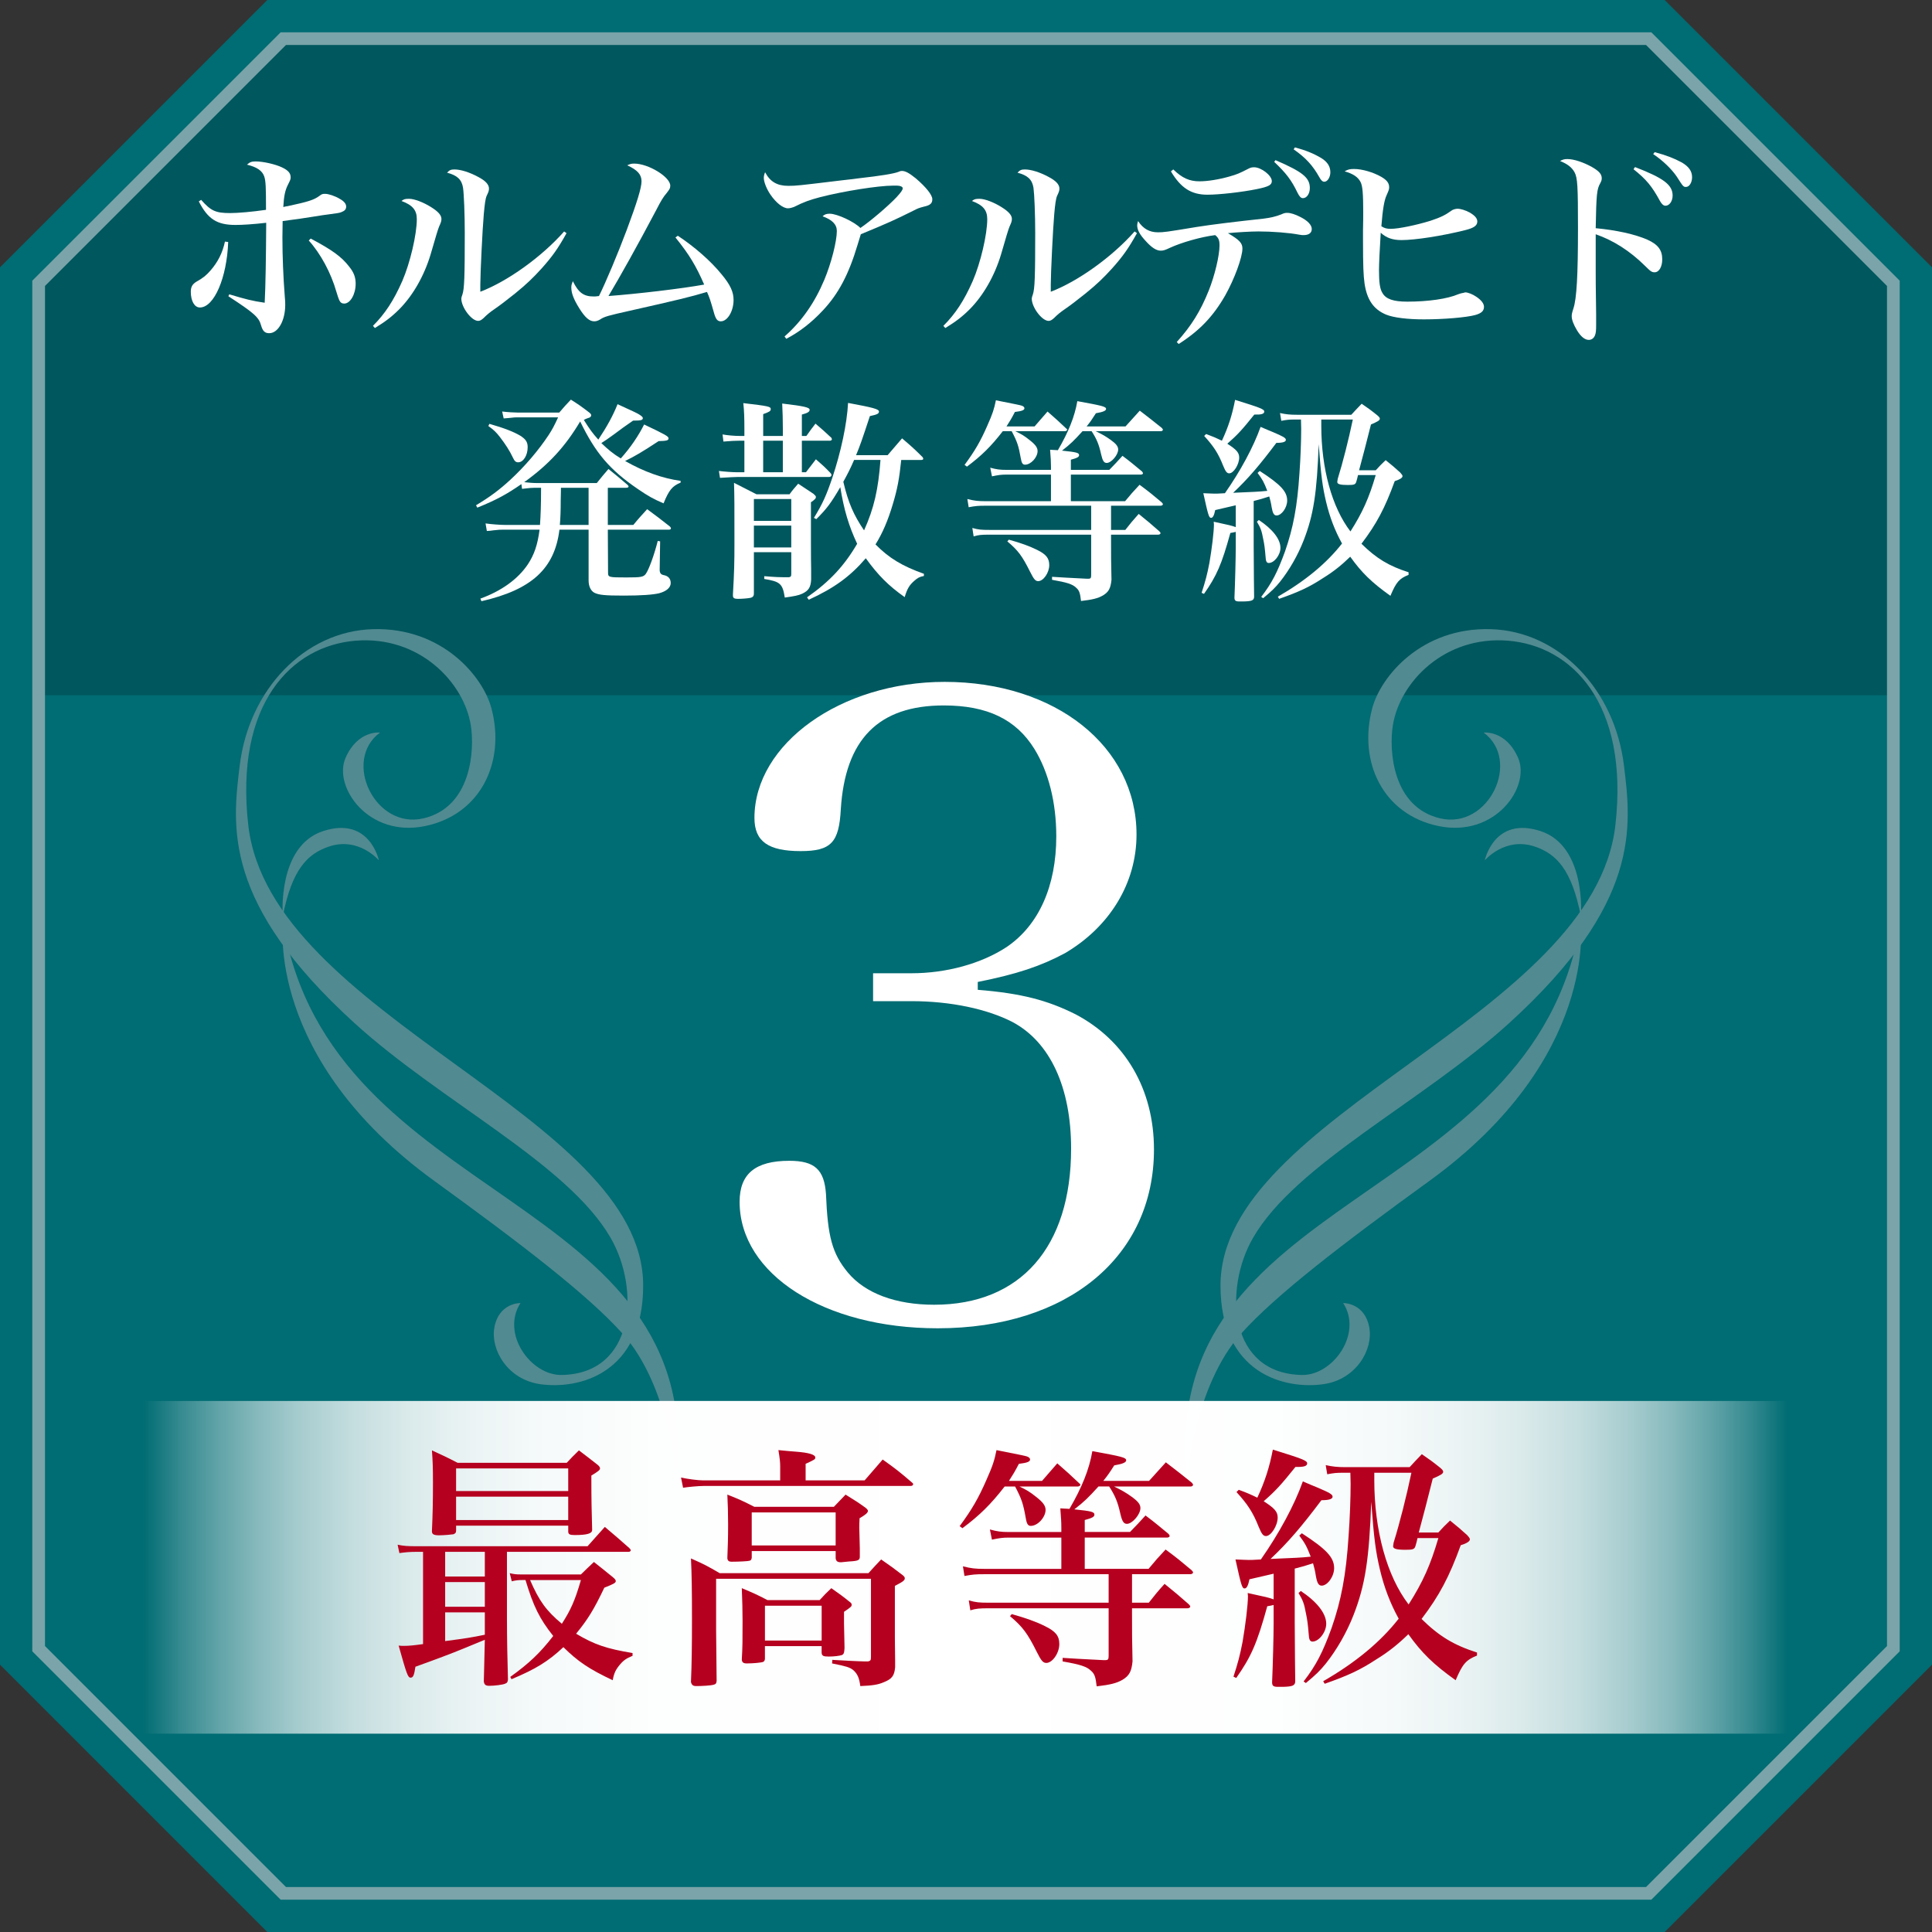 <?xml version="1.0" encoding="UTF-8"?>
<svg id="_レイヤー_2" data-name="レイヤー 2" xmlns="http://www.w3.org/2000/svg" xmlns:xlink="http://www.w3.org/1999/xlink" viewBox="0 0 152.004 152.004">
  <rect x="0" y="0" width="152.004" height="152.004" fill="#333333" stroke="none"/>
  <defs>
    <style>
      .cls-1 {
        fill: #00575e;
      }

      .cls-2 {
        fill: #006c73;
      }

      .cls-3 {
        fill: #fff;
      }

      .cls-4 {
        fill: #b6001f;
      }

      .cls-5 {
        fill: #518a91;
      }

      .cls-6 {
        fill: url(#_名称未設定グラデーション_63);
      }

      .cls-7 {
        fill: none;
        stroke: #7aa4a9;
        stroke-miterlimit: 10;
      }
    </style>
    <linearGradient id="_名称未設定グラデーション_63" data-name="名称未設定グラデーション 63" x1="11.215" y1="123.312" x2="140.684" y2="123.312" gradientUnits="userSpaceOnUse">
      <stop offset="0" stop-color="#fff" stop-opacity="0"/>
      <stop offset=".004" stop-color="#fff" stop-opacity=".036"/>
      <stop offset=".024" stop-color="#fff" stop-opacity=".216"/>
      <stop offset=".047" stop-color="#fff" stop-opacity=".385"/>
      <stop offset=".071" stop-color="#fff" stop-opacity=".533"/>
      <stop offset=".097" stop-color="#fff" stop-opacity=".66"/>
      <stop offset=".127" stop-color="#fff" stop-opacity=".767"/>
      <stop offset=".16" stop-color="#fff" stop-opacity=".853"/>
      <stop offset=".199" stop-color="#fff" stop-opacity=".92"/>
      <stop offset=".246" stop-color="#fff" stop-opacity=".966"/>
      <stop offset=".314" stop-color="#fff" stop-opacity=".993"/>
      <stop offset=".5" stop-color="#fff"/>
      <stop offset=".686" stop-color="#fff" stop-opacity=".993"/>
      <stop offset=".753" stop-color="#fff" stop-opacity=".966"/>
      <stop offset=".801" stop-color="#fff" stop-opacity=".92"/>
      <stop offset=".84" stop-color="#fff" stop-opacity=".853"/>
      <stop offset=".873" stop-color="#fff" stop-opacity=".767"/>
      <stop offset=".902" stop-color="#fff" stop-opacity=".66"/>
      <stop offset=".929" stop-color="#fff" stop-opacity=".533"/>
      <stop offset=".953" stop-color="#fff" stop-opacity=".385"/>
      <stop offset=".976" stop-color="#fff" stop-opacity=".216"/>
      <stop offset=".996" stop-color="#fff" stop-opacity=".036"/>
      <stop offset="1" stop-color="#fff" stop-opacity="0"/>
    </linearGradient>
  </defs>
  <g id="word">
    <g>
      <polygon class="cls-2" points="21.032 0 0 21.032 0 130.972 21.032 152.004 130.972 152.004 152.004 130.972 152.004 21.032 130.972 0 21.032 0"/>
      <polygon class="cls-1" points="148.964 54.699 3.04 54.699 3.04 22.291 22.291 3.04 129.713 3.04 148.964 22.291 148.964 54.699"/>
      <path class="cls-3" d="m76.927,77.876c3.432.274,5.491.824,7.687,1.922,3.912,2.059,6.177,5.902,6.177,10.638,0,8.442-6.795,14.07-17.021,14.07-8.922,0-15.58-4.255-15.58-9.952,0-2.196,1.235-3.226,3.912-3.226,1.991,0,2.746.687,2.883,2.608.137,3.363.48,4.667,1.716,6.177,1.373,1.647,3.775,2.54,6.795,2.54,6.794,0,10.775-4.53,10.775-12.285,0-4.805-1.647-8.374-4.599-9.952-1.99-1.029-4.873-1.647-7.961-1.647h-3.02v-2.196h3.02c2.746,0,5.491-.755,7.481-2.059,2.54-1.716,3.913-4.805,3.913-8.717,0-2.677-.618-5.079-1.716-6.863-1.441-2.333-3.706-3.432-7.138-3.432-5.147,0-7.756,2.677-8.099,8.167-.138,2.608-.755,3.294-3.157,3.294-2.54,0-3.638-.755-3.638-2.608,0-5.833,6.795-10.707,14.962-10.707,8.716,0,15.099,5.079,15.099,12.011,0,3.844-2.127,7.275-5.628,9.334-1.922,1.029-3.775,1.647-6.863,2.265v.618Z"/>
      <g>
        <g>
          <path class="cls-5" d="m105.675,102.52s1.695-.045,2.057,1.921c.321,1.747-1.038,4.082-3.571,4.457-3.074.455-8.137-.818-8.137-7.757,0-13.442,29.371-21.12,31.072-36.241,1.075-9.556-3.427-14.087-8.446-14.492-5.019-.405-8.522,3.281-9.064,6.656-.309,1.92-.065,6.444,3.737,7.324,3.802.879,6.389-4.551,3.406-6.751,0,0,1.741-.219,2.712,1.989.995,2.26-1.778,6.299-6.269,5.365-4.363-.908-6.329-5.033-5.214-9.252.669-2.53,3.888-6.389,9.313-6.239,5.425.151,9.765,4.792,10.493,10.699.597,4.847,1.351,10.865-9.046,20.313-6.836,6.212-16.757,11.031-20.132,16.877-2.341,4.056-1.899,10.699,3.858,10.789,2.411.038,4.792-3.24,3.232-5.658Z"/>
          <path class="cls-5" d="m93.4,116.308c-2.411-22.604,27.245-21.277,30.953-43.723,0,0,1.453,10.657-11.905,20.335-6.865,4.974-12.039,8.941-14.777,11.98-3.707,4.114-4.27,11.408-4.27,11.408Z"/>
          <path class="cls-5" d="m124.382,72.096s.459-5.539-3.195-6.716c-3.653-1.176-4.37,2.315-4.37,2.315,0,0,1.581-1.888,3.948-1.085,1.688.573,2.893,1.808,3.616,5.485Z"/>
        </g>
        <g>
          <path class="cls-5" d="m40.953,102.52s-1.695-.045-2.057,1.921c-.321,1.747,1.038,4.082,3.571,4.457,3.074.455,8.137-.818,8.137-7.757,0-13.442-29.371-21.12-31.072-36.241-1.075-9.556,3.427-14.087,8.446-14.492,5.019-.405,8.522,3.281,9.064,6.656.309,1.92.065,6.444-3.737,7.324-3.802.879-6.389-4.551-3.406-6.751,0,0-1.741-.219-2.712,1.989-.995,2.26,1.778,6.299,6.269,5.365,4.363-.908,6.329-5.033,5.214-9.252-.669-2.53-3.888-6.389-9.313-6.239-5.425.151-9.765,4.792-10.493,10.699-.597,4.847-1.351,10.865,9.046,20.313,6.836,6.212,16.757,11.031,20.132,16.877,2.341,4.056,1.899,10.699-3.858,10.789-2.411.038-4.792-3.24-3.232-5.658Z"/>
          <path class="cls-5" d="m53.228,116.308c2.411-22.604-27.245-21.277-30.953-43.723,0,0-1.453,10.657,11.905,20.335,6.865,4.974,12.039,8.941,14.777,11.98,3.707,4.114,4.27,11.408,4.27,11.408Z"/>
          <path class="cls-5" d="m22.246,72.096s-.459-5.539,3.195-6.716c3.653-1.176,4.37,2.315,4.37,2.315,0,0-1.581-1.888-3.948-1.085-1.688.573-2.893,1.808-3.616,5.485Z"/>
        </g>
      </g>
      <g>
        <rect class="cls-6" x="11.215" y="110.223" width="129.469" height="26.178"/>
        <g>
          <path class="cls-4" d="m33.283,122.093h-.48c-.561,0-.98.04-1.38.1l-.14-.66c.48.1.76.12,1.521.12h13.423q.7-.78,1.36-1.521,1.02.86,1.92,1.66c.08.08.12.14.12.18,0,.06-.08.12-.14.12h-9.602v5.321c0,1.48.04,3.38.08,4.721-.02.2-.06.28-.24.34-.18.08-.84.16-1.22.16-.3,0-.4-.08-.44-.34.04-1.92.08-3.021.08-3.281q-.68.28-1.7.7-1.36.56-3.761,1.42c-.1.68-.18.86-.38.86-.22,0-.32-.32-.94-2.521.18.02.3.02.42.02.4,0,.78-.04,1.5-.14v-7.262Zm2.601-1.66c0,.16-.06.22-.22.28-.1.02-.74.08-1.12.08-.4,0-.56-.08-.56-.3v-.06c.06-1.36.08-2.281.08-3.801,0-1.241-.02-1.641-.08-2.521.86.4,1.14.521,2.021.98h8.582c.4-.42.52-.56.96-.98.64.48.86.66,1.48,1.141.14.12.18.2.18.28,0,.12-.12.22-.68.56,0,2.121.02,2.541.06,4.221v.06c0,.28-.38.4-1.38.4-.38,0-.5-.06-.5-.28v-.46h-8.822v.4Zm-.86,3.601h3.121v-1.94h-3.121v1.94Zm0,2.38h3.121v-1.94h-3.121v1.94Zm0,2.701c1.681-.22,2.061-.28,3.121-.5v-1.76h-3.121v2.26Zm9.682-13.583h-8.822v1.78h8.822v-1.78Zm-8.822,2.221v1.84h8.822v-1.84h-8.822Zm13.883,12.522c-.48.2-.7.34-1,.7-.32.38-.46.66-.56,1.22-1.861-.88-2.721-1.46-3.881-2.601-1.22,1.14-2.181,1.721-4.081,2.521l-.1-.18c1.48-1.061,2.36-1.9,3.381-3.221-1.08-1.36-1.561-2.341-2.181-4.401h-.3c-.24,0-.48.02-.78.1l-.16-.64c.36.08.46.1.94.1h4.661c.44-.44.581-.56,1.021-.98.66.52.86.68,1.52,1.22.14.12.2.2.2.28,0,.14-.14.22-.9.521-.82,1.72-1.3,2.5-2.221,3.621,1.44.86,2.4,1.18,4.441,1.521v.22Zm-8.062-5.961c.72,1.66,1.28,2.42,2.5,3.44.72-1.12,1.04-1.86,1.5-3.44h-4Z"/>
          <path class="cls-4" d="m68.026,116.472l1.42-1.641c1.04.74,1.34.98,2.32,1.82.06.04.08.1.08.12,0,.08-.08.14-.2.14h-16.323c-.38,0-1.22.08-1.581.14l-.16-.8c.54.12,1.36.22,1.7.22h6.101v-1.101c0-.28-.02-.56-.14-1.28.6.06,1.06.1,1.34.12,1.081.08,1.561.24,1.561.46,0,.14-.02.16-.76.5v1.3h4.641Zm.3,7.301c.42-.46.541-.6,1-1.08.78.54,1,.7,1.7,1.24.12.1.16.16.16.24,0,.16-.12.26-.78.6v4.141l.02,1.741v.52c-.06.66-.24.92-.9,1.18-.46.2-.9.26-1.841.3-.08-.66-.24-.98-.56-1.261-.28-.22-.56-.3-1.66-.52l.02-.28c.64.04,2.161.12,2.48.12h.34c.18-.04.22-.1.22-.34v-6.161h-12.183v4.081c0,.14.02,2.5.04,3.961-.02.2-.08.26-.26.3-.2.06-.9.1-1.34.1-.26,0-.36-.08-.42-.32.06-1.38.08-2.9.08-4.921,0-2.281-.02-3.621-.08-4.801,1.041.46,1.34.62,2.261,1.16h11.702Zm-2.72-5.221c.38-.4.5-.521.92-.96.7.44.92.56,1.581,1.04.12.1.18.18.18.24,0,.14-.18.3-.66.58-.02.36-.02.54-.02.8q0,.14.04,1.58v.64c0,.28-.12.34-.84.38-.3.04-.52.04-.6.06h-.08c-.24,0-.36-.1-.38-.32v-.56h-6.602v.52c-.02.16-.06.2-.16.24s-.84.08-1.44.08c-.2,0-.3-.08-.32-.28.04-1.04.06-1.52.06-2.661,0-.96-.02-1.46-.06-2.34.96.38,1.26.52,2.121.96h6.261Zm-1.121,7.341c.38-.42.5-.54.92-.94.68.48.88.62,1.5,1.12.08.06.1.12.1.18,0,.14-.02.16-.601.56v.9l.04,1.88c0,.08,0,.14-.02.3-.02.18-.06.26-.18.32-.18.06-.6.12-1.041.12-.44,0-.54-.06-.56-.3v-.521h-4.461v1.021c-.02.12-.06.18-.14.22-.14.06-.8.12-1.28.12-.28,0-.38-.08-.4-.3.06-1.041.06-1.46.06-3.061q0-1.101-.06-2.561c.9.38,1.18.5,2.021.94h4.101Zm-5.341-4.301h6.602v-2.601h-6.602v2.601Zm1.04,7.481h4.461v-2.741h-4.461v2.741Z"/>
          <path class="cls-4" d="m81.984,116.512q.62-.7,1.2-1.38c.78.68,1,.88,1.74,1.58.06.04.08.08.08.1,0,.06-.1.14-.2.14h-4.601c.58.28.82.42,1.32.82.54.42.74.7.74,1.02,0,.58-.62,1.26-1.16,1.26-.22,0-.32-.14-.4-.62-.2-1.12-.32-1.5-.84-2.48h-.82c-1.1,1.42-1.98,2.28-3.321,3.281l-.22-.16c.96-1.3,1.48-2.2,2.1-3.621.5-1.12.64-1.561.8-2.361,2.121.42,2.201.44,2.4.5.16.06.24.14.24.24,0,.16-.2.26-.88.34-.32.62-.46.84-.78,1.34h2.601Zm6.921,4.021c.54-.56.72-.74,1.22-1.3.8.601,1.02.8,1.8,1.44.06.06.1.14.1.18,0,.06-.1.12-.2.12h-6.481v2.46h5.021c.561-.68.74-.88,1.34-1.521.92.68,1.18.9,2.041,1.621.08.08.12.14.12.18,0,.08-.1.14-.22.14h-4.581v2.241h1.32c.521-.66.68-.86,1.24-1.48.84.68,1.081.88,1.9,1.601.08.08.12.14.12.18,0,.08-.1.14-.22.14h-4.361v.46c0,1.4,0,2.141.04,3.721-.08.8-.26,1.12-.78,1.44-.48.28-1.0.4-2.041.52-.08-.72-.16-.98-.44-1.22-.34-.34-.86-.5-2.24-.74v-.28c.54.04,1.64.1,3.241.18h.12c.2,0,.26-.06.26-.32v-3.761h-9.422c-.74,0-1,.02-1.46.16l-.12-.78c.58.16.82.18,1.58.18h9.422v-2.241h-9.782c-.68,0-.92.02-1.561.14l-.12-.76c.64.16.96.2,1.681.2h6.061v-2.46h-4.161c-.46,0-.72.04-1.3.16l-.16-.8c.58.16.9.2,1.46.2h4.161v-.34c0-.42-.02-.76-.08-1.521.36.02.38.02.72.04.98-1.68,1.561-3.121,1.8-4.541,2.301.42,2.661.5,2.661.72,0,.16-.24.28-.94.4-.38.6-.521.8-.86,1.22h3.601q.72-.8,1.32-1.46c.9.7,1.18.9,2.041,1.6.06.08.1.12.1.16,0,.08-.08.14-.18.14h-6.041c.62.3.9.46,1.38.8.5.36.7.6.7.9,0,.5-.64,1.24-1.06,1.24-.26,0-.38-.2-.52-.8-.2-.9-.4-1.4-.88-2.141h-.84c-.8.88-1.101,1.18-1.9,1.8,1.36.14,1.58.2,1.58.42,0,.16-.16.26-.76.42v.94h3.561Zm-9.302,6.461c1.081.3,1.92.6,2.601.94.86.42,1.14.78,1.14,1.42,0,.7-.54,1.48-1.02,1.48-.26,0-.4-.16-.76-.88-.72-1.44-1.1-1.96-2.101-2.801l.14-.16Z"/>
          <path class="cls-4" d="m100.203,123.814q-1.28.3-1.9.44c-.1.5-.22.72-.38.72-.2,0-.26-.2-.72-2.281.56.02.84.04,1.04.04.24,0,.28,0,.96-.04,1.44-2.061,2.641-4.281,3.301-6.141.5.22.9.38,1.14.48.94.4,1.2.54,1.2.72,0,.18-.26.28-.88.28-1.561,2.081-2.641,3.341-4.001,4.621,1.88-.08,2.44-.1,3.161-.18-.32-.82-.44-1.04-.9-1.66l.2-.18c1.94,1.26,2.541,1.9,2.541,2.741,0,.66-.52,1.38-.98,1.38-.24,0-.36-.2-.46-.78-.06-.4-.12-.62-.22-.98-.6.2-.82.26-1.44.42v4.181q.02,3.661.04,4.701c-.02.32-.2.4-.98.42h-.38c-.36,0-.46-.08-.46-.36.06-1.36.12-3.741.12-4.641v-1.44c-.22.06-.28.06-.5.1-.8,2.901-1.26,3.961-2.44,5.641l-.22-.1c.36-1.101.521-1.721.72-2.761.22-1.28.42-2.881.42-3.581,0-.04-.02-.14-.02-.24,1.48.32,1.66.36,2.04.5v-2.021Zm-2.74-6.601c.7.26.92.36,1.46.62.6-1.28.96-2.421,1.221-3.781,2.32.72,2.7.86,2.7,1.08s-.26.3-.92.28c-1.14,1.42-1.561,1.881-2.5,2.701.84.54,1.1.82,1.1,1.28,0,.64-.52,1.46-.92,1.46-.22,0-.34-.16-.58-.74-.44-1.12-.88-1.78-1.74-2.721l.18-.18Zm4.881,7.961c1.26.84,2,1.76,2,2.581,0,.66-.58,1.4-1.08,1.4-.2,0-.28-.16-.3-.6-.06-.72-.1-1.08-.22-1.641-.14-.76-.24-1.02-.58-1.58l.18-.16Zm10.822-4.601c.38-.42.5-.54.92-.94.6.48.78.64,1.34,1.14.16.18.22.26.22.34,0,.16-.26.32-.72.46-.9,2.48-1.68,3.961-3.081,5.801,1.38,1.36,2.541,2.061,4.361,2.641v.24c-.86.34-1.14.66-1.68,1.94-1.74-1.24-2.661-2.14-3.721-3.621-.78.76-1.541,1.38-2.521,1.98-1.28.84-2.241,1.28-4.061,1.92l-.12-.2c2.541-1.46,4.521-3.101,5.941-4.921-.66-1.2-1.14-2.44-1.48-3.881-.32-1.36-.46-2.34-.68-5.321-.16,4.541-.48,6.562-1.38,8.882-.541,1.4-1.34,2.781-2.201,3.861-.44.54-.76.86-1.561,1.521l-.18-.12c1-1.3,1.5-2.28,2.2-4.201.76-2.181,1.141-4.161,1.34-7.242.1-1.38.16-2.98.16-4.121,0-.08,0-.12-.02-.86h-.52c-.6,0-.76.02-1.3.12l-.12-.72c.54.12.92.16,1.561.16h5.041c.4-.44.54-.58.96-1.02.64.44.84.58,1.46,1.08.16.14.22.22.22.3,0,.16-.18.26-.82.54q-.58,2.32-1.1,4.241h1.54Zm-5.041-4.121c0,3.941.98,7.542,2.701,9.782,1.12-1.761,1.72-3.101,2.34-5.221h-1.64c-.06.26-.08.36-.16.62-.08.26-.2.3-.78.3-.72,0-.98-.08-.98-.28,0-.04.02-.12.04-.28.48-1.54,1-3.601,1.4-5.501h-2.92v.58Z"/>
        </g>
      </g>
      <g>
        <path class="cls-3" d="m17.953,19.042c-.102,2.805-1.105,5.15-2.227,5.15-.425,0-.714-.51-.714-1.241,0-.374.119-.595.459-.799.493-.272.765-.493,1.088-.867.578-.663.952-1.394,1.139-2.278l.255.034Zm-2.125-3.315c.765.867,1.139,1.037,2.278,1.037.629,0,1.768-.102,2.822-.255,0-1.734-.017-2.261-.136-2.618-.153-.459-.578-.748-1.36-.935.221-.204.374-.255.68-.255.595,0,1.564.221,2.091.476.459.221.663.442.663.765,0,.17-.017.204-.221.612-.204.408-.306.833-.357,1.734.153-.034.272-.068.34-.068,1.666-.357,2.073-.493,2.516-.816.17-.136.238-.153.442-.153.255,0,.782.17,1.139.391.34.187.51.391.51.612,0,.221-.119.34-.391.442-.187.068-.238.068-1.105.187-.153.017-.51.068-1.02.153-.307.051-.68.102-1.105.17-.833.119-.918.119-1.377.187-.017.85-.017.969-.017,1.292,0,1.513.068,3.11.187,4.657.034.323.034.459.034.646,0,1.241-.561,2.227-1.258,2.227-.34,0-.51-.153-.646-.629-.17-.629-.562-.969-2.567-2.278l.068-.153c1.241.374,1.819.527,2.788.663.068-1.36.102-3.451.119-6.29-1.037.119-1.87.17-2.414.17-1.462,0-2.176-.459-2.89-1.853l.187-.119Zm8.618,3.043c1.666.884,2.431,1.428,3.026,2.209.374.459.51.85.51,1.343,0,.833-.425,1.563-.901,1.563-.187,0-.306-.085-.391-.272q-.068-.136-.221-.646c-.425-1.496-1.241-3.008-2.176-4.045l.153-.153Z"/>
        <path class="cls-3" d="m29.343,25.637c.952-.952,1.632-1.989,2.312-3.536.612-1.411,1.139-3.655,1.139-4.861,0-.714-.34-1.105-1.207-1.428.204-.153.289-.17.612-.17.391,0,1.122.272,1.733.663.544.34.799.629.799.918,0,.17-.034.272-.187.612q-.102.221-.663,2.176c-.51,1.7-1.394,3.229-2.448,4.301-.612.612-1.105.986-1.938,1.496l-.152-.17Zm15.23-7.292c-.68,1.224-1.122,1.836-1.955,2.771-.68.748-1.19,1.241-2.091,1.972-.697.561-1.241.969-1.564,1.19-.425.289-.646.476-.917.748-.17.153-.289.221-.425.221-.527,0-1.326-1.071-1.326-1.75q0-.102.085-.323c.153-.442.187-1.394.187-4.844,0-1.496-.067-3.077-.136-3.553-.102-.663-.476-.986-1.258-1.19.187-.204.306-.255.578-.255.493,0,1.189.221,1.853.578.595.306.867.612.867.918,0,.153-.017.238-.188.595-.085.187-.152.646-.221,1.445-.102,1.122-.272,4.657-.272,5.507v.578c2.142-.816,4.844-2.754,6.595-4.743l.188.136Z"/>
        <path class="cls-3" d="m53.329,18.549c1.292.85,2.601,1.989,3.451,3.043.68.816.935,1.376.935,2.006,0,.884-.476,1.683-1.003,1.683-.271,0-.408-.17-.561-.748-.272-.952-.323-1.105-.527-1.564-1.309.391-2.294.629-6.068,1.479-1.666.374-2.006.459-2.329.68-.17.102-.306.153-.476.153-.374,0-.714-.289-1.173-1.02-.442-.714-.629-1.19-.629-1.649,0-.17.034-.272.119-.493.442.901.85,1.207,1.632,1.207.068,0,.204,0,.425-.034.527-1.054,1.513-3.4,2.193-5.219.799-2.142,1.156-3.297,1.156-3.808,0-.527-.306-.884-1.122-1.258.204-.102.323-.136.544-.136,1.122,0,2.839,1.054,2.839,1.734,0,.204-.051.289-.306.612-.238.272-.425.578-.799,1.309-1.462,2.771-2.89,5.32-3.757,6.765,2.278-.17,5.745-.578,7.53-.901-.646-1.479-1.173-2.363-2.261-3.706l.187-.136Z"/>
        <path class="cls-3" d="m61.727,26.47c1.343-1.173,2.38-2.669,3.127-4.454.544-1.292.986-3.026.986-3.842,0-.51-.357-.884-1.122-1.156.153-.153.306-.204.561-.204.595,0,1.955.646,2.414,1.122.782-.527,2.176-1.717,2.839-2.414.357-.391.493-.578.493-.714,0-.085-.103-.153-.272-.187-.102-.017-.17-.017-.476-.017-1.19,0-3.927.442-5.729.901-.884.238-1.275.374-2.091.782-.136.051-.323.102-.459.102-.391,0-.935-.425-1.377-1.071-.306-.442-.527-1.003-.527-1.326,0-.136.034-.272.102-.442.391.748.952,1.071,1.819,1.071.629,0,.765-.017,4.147-.425.578-.068,1.071-.119,1.411-.17q2.584-.289,3.128-.51c.102-.051.17-.068.255-.068.272,0,.561.153,1.088.578.799.68,1.309,1.309,1.309,1.649,0,.323-.17.476-.646.578-.391.102-.493.136-.85.323-1.394.697-1.989.969-4.131,1.853q-.085.255-.255.833c-.697,2.329-1.496,3.842-2.72,5.15-.901.969-1.87,1.717-2.89,2.244l-.136-.187Z"/>
        <path class="cls-3" d="m74.223,25.637c.952-.952,1.632-1.989,2.312-3.536.612-1.411,1.139-3.655,1.139-4.861,0-.714-.34-1.105-1.207-1.428.204-.153.289-.17.612-.17.391,0,1.122.272,1.734.663.544.34.799.629.799.918,0,.17-.034.272-.188.612q-.102.221-.663,2.176c-.51,1.7-1.394,3.229-2.448,4.301-.612.612-1.105.986-1.938,1.496l-.153-.17Zm15.23-7.292c-.68,1.224-1.122,1.836-1.955,2.771-.68.748-1.189,1.241-2.091,1.972-.697.561-1.241.969-1.563,1.19-.425.289-.646.476-.918.748-.17.153-.289.221-.425.221-.527,0-1.326-1.071-1.326-1.75q0-.102.085-.323c.153-.442.187-1.394.187-4.844,0-1.496-.068-3.077-.136-3.553-.102-.663-.476-.986-1.258-1.19.188-.204.306-.255.578-.255.493,0,1.19.221,1.853.578.595.306.867.612.867.918,0,.153-.017.238-.187.595-.085.187-.153.646-.221,1.445-.102,1.122-.271,4.657-.271,5.507v.578c2.142-.816,4.844-2.754,6.595-4.743l.187.136Z"/>
        <path class="cls-3" d="m92.582,26.912c1.139-1.258,1.87-2.431,2.516-4.045.477-1.19.85-2.771.85-3.553,0-.408-.068-.595-.34-.816-1.105.136-2.652.578-3.57,1.003-.357.17-.51.221-.714.221-.34,0-.714-.238-1.173-.748-.476-.51-.68-.884-.68-1.241,0-.102.017-.17.068-.34.408.612.901.884,1.564.884.459,0,.612-.017,3.076-.425,1.173-.187,3.128-.425,5.202-.646.561-.068,1.002-.17,1.428-.34.221-.102.306-.119.476-.119.255,0,.629.119,1.02.323.578.289.901.629.901.952,0,.306-.238.476-.646.476-.102,0-.136,0-.34-.034-.799-.153-2.142-.255-3.212-.255-.595,0-1.734.068-2.397.136.901.527,1.139.782,1.139,1.207,0,.697-.629,2.397-1.343,3.672-.952,1.666-2.023,2.788-3.671,3.841l-.153-.153Zm-.271-13.582c.696.68,1.274.935,2.057.935.646,0,1.496-.136,2.346-.374.612-.17.833-.272,1.428-.578.221-.119.323-.153.527-.153.561,0,1.394.646,1.394,1.088,0,.306-.255.442-1.173.629-1.156.238-2.958.442-3.893.442-1.275,0-2.091-.527-2.873-1.836l.188-.153Zm8.04-.731c2.125.918,2.703,1.377,2.703,2.193,0,.442-.238.799-.544.799-.153,0-.272-.119-.425-.425-.476-1.002-.918-1.563-1.835-2.431l.102-.136Zm1.53-1.003c.867.238,1.428.459,2.09.85.459.289.697.646.697,1.105,0,.391-.221.748-.476.748-.136,0-.255-.102-.391-.357-.526-.935-1.07-1.53-2.022-2.193l.102-.153Z"/>
        <path class="cls-3" d="m115.277,23.002c.221,0,.595.153.867.34.408.272.611.544.611.799,0,.323-.204.51-.696.646-.68.187-2.465.34-4.029.34-1.292,0-2.397-.136-2.975-.374-.985-.408-1.513-1.173-1.699-2.465-.085-.612-.119-1.377-.119-3.4v-.782c.017-.663.017-1.241.017-1.411,0-1.462-.051-2.057-.204-2.363-.204-.408-.595-.663-1.258-.85.255-.153.408-.187.748-.187.629,0,1.496.255,2.125.612.442.255.629.493.629.816,0,.17-.017.221-.204.646-.187.391-.306,1.139-.408,2.431.238.153.408.204.748.204.595,0,1.989-.289,3.094-.629.816-.272,1.173-.442,1.666-.799.102-.085.323-.153.493-.153.238,0,.612.119.935.289.408.238.612.459.612.714,0,.323-.272.51-.952.68-1.836.459-3.943.782-5.015.782-.697,0-1.189-.17-1.632-.578-.085,1.343-.136,2.481-.136,2.94,0,.969.068,1.479.272,1.802.272.476.85.68,1.955.68,1.649,0,3.162-.221,3.995-.578q.221-.085.442-.119l.119-.034Z"/>
        <path class="cls-3" d="m125.545,21.32c0,.68,0,.935.034,3.382v.867c0,.425-.018.629-.085.799-.085.238-.272.374-.493.374-.306,0-.629-.255-.935-.765-.255-.425-.408-.816-.408-1.088,0-.17.017-.255.136-.629.255-.782.357-2.583.357-6.306,0-3.315-.034-3.961-.272-4.403-.204-.374-.544-.646-1.139-.884.221-.119.34-.153.578-.153.51,0,1.274.255,1.938.629.561.323.765.561.765.884,0,.136-.034.221-.119.391-.272.476-.306.867-.357,3.536,1.632.153,3.094.476,4.062.901.833.374,1.173.816,1.173,1.547,0,.595-.255,1.02-.595,1.02-.221,0-.306-.051-.765-.51-1.19-1.173-2.465-1.989-3.875-2.482v2.89Zm3.094-8.176c2.244.867,2.958,1.394,2.958,2.244,0,.442-.255.799-.561.799-.153,0-.289-.119-.425-.357-.646-1.19-1.088-1.717-2.091-2.516l.119-.17Zm1.547-1.173c.935.255,1.513.476,2.142.816.544.323.799.68.799,1.156,0,.425-.221.765-.476.765-.204,0-.221-.017-.731-.816-.391-.578-1.104-1.275-1.853-1.768l.119-.153Z"/>
        <path class="cls-3" d="m43.997,32.463c.391-.459.51-.595.918-1.02.646.408.833.544,1.411.986.136.102.187.17.187.238s-.034.136-.136.187q-.034.017-.238.085c-.068.034-.102.034-.204.102.459.731.68,1.037,1.139,1.547.68-1.02,1.173-1.921,1.513-2.788,1.411.646,1.479.68,1.683.799.221.136.306.221.306.289,0,.17-.136.204-.765.204-.663.459-.952.663-1.513,1.088-.493.357-.663.476-.986.68.51.493.935.85,1.53,1.207.765-.85,1.394-1.785,1.836-2.669,1.683.799,1.921.935,1.921,1.088,0,.17-.153.204-.782.221-1.292.85-1.87,1.189-2.635,1.563,1.496.85,2.923,1.36,4.368,1.564v.136c-.663.272-.918.595-1.343,1.632-.799-.34-1.224-.578-2.04-1.139-2.209-1.513-3.314-2.822-4.521-5.303-1.173,1.972-2.465,3.382-4.402,4.776.323.034.663.068.935.068h4.776c.391-.493.51-.629.918-1.105.629.51.816.663,1.411,1.173.119.085.17.17.17.204,0,.068-.068.102-.221.102h-1.411v2.924h2.006c.459-.561.612-.714,1.088-1.241.765.561,1.003.748,1.785,1.36.068.068.085.102.085.153,0,.068-.068.102-.17.102h-4.794l.018,3.382c0,.357.051.374,1.428.374,1.189,0,1.359-.034,1.547-.289.238-.34.646-1.445.935-2.583l.187.034-.034,2.142c-.018.323.068.459.306.51.374.068.561.289.561.629,0,.357-.34.646-.901.799-.493.119-1.411.187-2.788.187-1.513,0-1.955-.051-2.312-.221-.289-.153-.459-.51-.459-.969v-3.995h-2.295c-.374,3.06-2.192,4.726-6.136,5.626l-.085-.204c1.649-.595,2.958-1.53,3.74-2.703.493-.748.765-1.53.918-2.72h-2.907c-.187,0-.272,0-.731.051-.221.034-.238.034-.51.051l-.103-.595c.459.068,1.173.119,1.53.119h2.754c.051-.714.085-1.547.085-2.924h-.477c-.204,0-.493.017-1.02.085l-.051-.374c-1.122.782-1.989,1.258-3.468,1.853l-.102-.187c1.105-.663,1.835-1.207,2.72-2.023,1.122-1.037,2.209-2.312,2.992-3.501.289-.442.442-.731.748-1.394h-3.179c-.17,0-.272,0-.68.051-.187.017-.204.017-.425.034l-.119-.544c.408.051.969.085,1.258.085h3.229Zm-5.491.884c1.139.323,1.921.629,2.431.935.425.272.578.493.578.901,0,.646-.34,1.19-.748,1.19-.188,0-.289-.102-.408-.357-.272-.578-.612-1.088-1.003-1.598-.323-.425-.51-.595-.935-.901l.085-.17Zm5.626,5.031c0,.119,0,.442-.017,1.003,0,.799-.018,1.326-.068,1.921h2.261v-2.924h-2.176Z"/>
        <path class="cls-3" d="m56.56,37.053c.391.051,1.088.102,1.394.102h.612v-2.482h-.374c-.323,0-.663.017-1.275.068l-.068-.561c.357.068.935.119,1.343.119h.374v-.544c0-.833-.017-1.445-.085-2.04,2.022.238,2.159.272,2.159.476,0,.153-.119.221-.595.391v1.717h1.547v-.527c0-.646-.017-1.394-.051-2.023,1.734.204,2.159.306,2.159.493,0,.153-.153.255-.612.374v1.683h.357c.306-.425.391-.561.714-.969.561.476.73.629,1.258,1.122.017.034.034.085.034.102,0,.068-.068.119-.153.119h-2.21v2.482h.323c.34-.442.441-.578.782-1.02.527.459.68.595,1.122,1.054.068.068.103.119.103.187,0,.102-.085.153-.221.153h-7.224c-.103,0-.544.017-1.326.068l-.085-.544Zm2.754,6.391v3.264c0,.204-.102.306-.34.34-.17.034-.629.068-.918.068s-.391-.068-.391-.255v-.102c.102-1.785.119-2.465.119-4.097,0-2.992,0-3.587-.034-4.675.765.391,1.003.51,1.768.901h2.601c.272-.374.374-.476.68-.833q.612.408,1.207.799c.136.119.187.187.187.238,0,.119-.068.204-.391.425v3.128q0,1.445.017,2.176v.782c-.034.612-.204.867-.697,1.105-.289.136-.646.204-1.377.306-.17-1.088-.357-1.258-1.615-1.462v-.221c.799.068,1.088.085,1.938.085.152-.034.187-.068.187-.272v-1.7h-2.94Zm2.94-4.182h-2.94v1.717h2.94v-1.717Zm0,2.091h-2.94v1.717h2.94v-1.717Zm-2.21-4.198h1.547v-2.482h-1.547v2.482Zm10.862-.969c-.153,1.496-.306,2.295-.663,3.485-.374,1.258-.799,2.261-1.36,3.162,1.054,1.071,2.091,1.7,3.808,2.312v.17c-.357.068-.493.153-.748.374-.391.34-.562.612-.765,1.292-1.275-.901-2.091-1.717-3.06-3.06-1.224,1.428-2.481,2.346-4.487,3.264l-.136-.187c1.802-1.258,2.94-2.499,3.943-4.216-.646-1.376-1.037-2.651-1.326-4.453-.748,1.275-1.054,1.683-1.887,2.516l-.187-.102c.68-1.105.969-1.751,1.444-3.145.68-2.04,1.156-4.25,1.241-5.898,2.022.374,2.431.493,2.431.68,0,.17-.153.238-.714.357-.629,1.904-.782,2.346-1.088,3.077h2.481c.51-.595.663-.765,1.139-1.326.714.612.935.799,1.632,1.496.017.034.034.085.034.102,0,.068-.051.102-.153.102h-1.581Zm-3.706,0c-.289.663-.476,1.037-.85,1.717.391,1.666.816,2.618,1.632,3.825.782-1.734,1.122-3.229,1.292-5.542h-2.074Z"/>
        <path class="cls-3" d="m81.396,33.551q.527-.595,1.02-1.173c.663.578.85.748,1.479,1.343.051.034.068.068.068.085,0,.051-.085.119-.17.119h-3.91c.493.238.697.357,1.122.697.459.357.629.595.629.867,0,.493-.526,1.071-.985,1.071-.188,0-.272-.119-.34-.527-.17-.952-.272-1.275-.714-2.108h-.697c-.935,1.207-1.683,1.938-2.822,2.788l-.187-.136c.816-1.105,1.258-1.87,1.785-3.077.425-.952.544-1.326.68-2.006,1.802.357,1.87.374,2.04.425.136.051.204.119.204.204,0,.136-.17.221-.748.289-.272.527-.391.714-.663,1.139h2.209Zm5.881,3.417c.459-.476.612-.629,1.037-1.105.68.51.867.68,1.53,1.224.051.051.085.119.085.153,0,.051-.085.102-.17.102h-5.507v2.091h4.267c.476-.578.629-.748,1.139-1.292.782.578,1.003.765,1.734,1.376.068.068.102.119.102.153,0,.068-.085.119-.187.119h-3.893v1.903h1.122c.442-.561.578-.73,1.054-1.258.714.578.917.748,1.615,1.36.068.068.102.119.102.153,0,.068-.085.119-.187.119h-3.706v.391c0,1.19,0,1.819.034,3.162-.068.68-.221.952-.663,1.224-.408.238-.85.34-1.734.442-.068-.612-.136-.833-.374-1.037-.289-.289-.731-.425-1.904-.629v-.238c.459.034,1.394.085,2.753.153h.103c.17,0,.221-.051.221-.272v-3.196h-8.006c-.629,0-.85.017-1.241.136l-.102-.663c.493.136.697.153,1.343.153h8.006v-1.903h-8.312c-.578,0-.782.017-1.326.119l-.103-.646c.544.136.816.17,1.428.17h5.15v-2.091h-3.536c-.391,0-.612.034-1.105.136l-.136-.68c.493.136.765.17,1.241.17h3.536v-.289c0-.357-.017-.646-.068-1.292.306.017.323.017.612.034.833-1.428,1.326-2.652,1.53-3.859,1.955.357,2.261.425,2.261.612,0,.136-.204.238-.799.34-.323.51-.442.68-.731,1.037h3.06q.612-.68,1.122-1.241c.765.595,1.003.765,1.734,1.36.051.068.085.102.085.136,0,.068-.068.119-.153.119h-5.133c.527.255.765.391,1.173.68.425.306.595.51.595.765,0,.425-.544,1.054-.901,1.054-.221,0-.323-.17-.441-.68-.17-.765-.34-1.19-.748-1.819h-.714c-.68.748-.935,1.003-1.615,1.53,1.156.119,1.343.17,1.343.357,0,.136-.136.221-.646.357v.799h3.025Zm-7.904,5.49c.918.255,1.632.51,2.21.799.731.357.969.663.969,1.207,0,.595-.459,1.258-.867,1.258-.221,0-.34-.136-.646-.748-.612-1.224-.935-1.666-1.785-2.379l.119-.136Z"/>
        <path class="cls-3" d="m97.224,39.756q-1.088.255-1.615.374c-.085.425-.187.612-.323.612-.17,0-.221-.17-.612-1.938.476.017.714.034.884.034.204,0,.238,0,.816-.034,1.224-1.75,2.244-3.638,2.805-5.218.425.187.765.323.969.408.799.34,1.02.459,1.02.612,0,.153-.221.238-.748.238-1.326,1.768-2.244,2.839-3.399,3.927,1.598-.068,2.074-.085,2.686-.153-.272-.697-.374-.884-.765-1.411l.17-.153c1.648,1.071,2.159,1.615,2.159,2.329,0,.561-.442,1.173-.833,1.173-.204,0-.306-.17-.391-.663-.051-.34-.102-.527-.187-.833-.51.17-.697.221-1.224.357v3.552q.017,3.111.034,3.995c-.017.272-.17.34-.833.357h-.323c-.306,0-.391-.068-.391-.306.051-1.156.102-3.179.102-3.944v-1.224c-.188.051-.238.051-.425.085-.68,2.465-1.071,3.366-2.074,4.793l-.187-.085c.306-.935.442-1.462.612-2.346.188-1.088.357-2.448.357-3.043,0-.034-.017-.119-.017-.204,1.258.272,1.411.306,1.734.425v-1.717Zm-2.329-5.609c.595.221.782.306,1.241.527.51-1.088.815-2.057,1.037-3.213,1.972.612,2.295.731,2.295.918s-.221.255-.782.238c-.969,1.207-1.326,1.598-2.125,2.294.714.459.935.697.935,1.088,0,.544-.441,1.241-.782,1.241-.187,0-.289-.136-.493-.629-.374-.952-.748-1.513-1.479-2.312l.153-.153Zm4.147,6.765c1.071.714,1.7,1.496,1.7,2.193,0,.561-.493,1.19-.918,1.19-.17,0-.238-.136-.255-.51-.051-.612-.085-.917-.187-1.394-.119-.646-.204-.867-.493-1.343l.153-.136Zm9.196-3.91c.323-.357.425-.459.782-.799.51.408.663.544,1.139.969.136.153.187.221.187.289,0,.136-.221.272-.612.391-.765,2.108-1.428,3.366-2.618,4.929,1.173,1.156,2.159,1.751,3.706,2.244v.204c-.731.289-.969.561-1.428,1.648-1.479-1.054-2.261-1.819-3.162-3.077-.663.646-1.309,1.173-2.142,1.683-1.088.714-1.904,1.088-3.451,1.632l-.102-.17c2.159-1.241,3.842-2.635,5.049-4.182-.562-1.02-.969-2.074-1.258-3.298-.272-1.156-.391-1.989-.578-4.521-.136,3.858-.408,5.575-1.173,7.547-.459,1.19-1.139,2.363-1.87,3.281-.374.459-.646.73-1.326,1.292l-.153-.102c.85-1.104,1.274-1.938,1.87-3.569.646-1.853.969-3.536,1.139-6.153.085-1.173.136-2.533.136-3.502,0-.068,0-.102-.017-.731h-.442c-.51,0-.646.017-1.105.102l-.102-.612c.459.102.782.136,1.326.136h4.283c.34-.374.459-.493.816-.867.544.374.714.493,1.24.918.136.119.188.187.188.255,0,.136-.153.221-.697.459q-.493,1.972-.935,3.604h1.309Zm-4.283-3.501c0,3.349.833,6.408,2.294,8.312.952-1.496,1.462-2.635,1.989-4.437h-1.394c-.051.221-.068.306-.136.527-.068.221-.17.255-.663.255-.612,0-.833-.068-.833-.238,0-.034.017-.102.034-.238.408-1.309.85-3.06,1.19-4.675h-2.481v.493Z"/>
      </g>
      <polygon class="cls-7" points="22.291 148.964 3.04 129.713 3.04 22.291 22.291 3.04 129.713 3.04 148.964 22.291 148.964 129.713 129.713 148.964 22.291 148.964"/>
    </g>
  </g>
</svg>